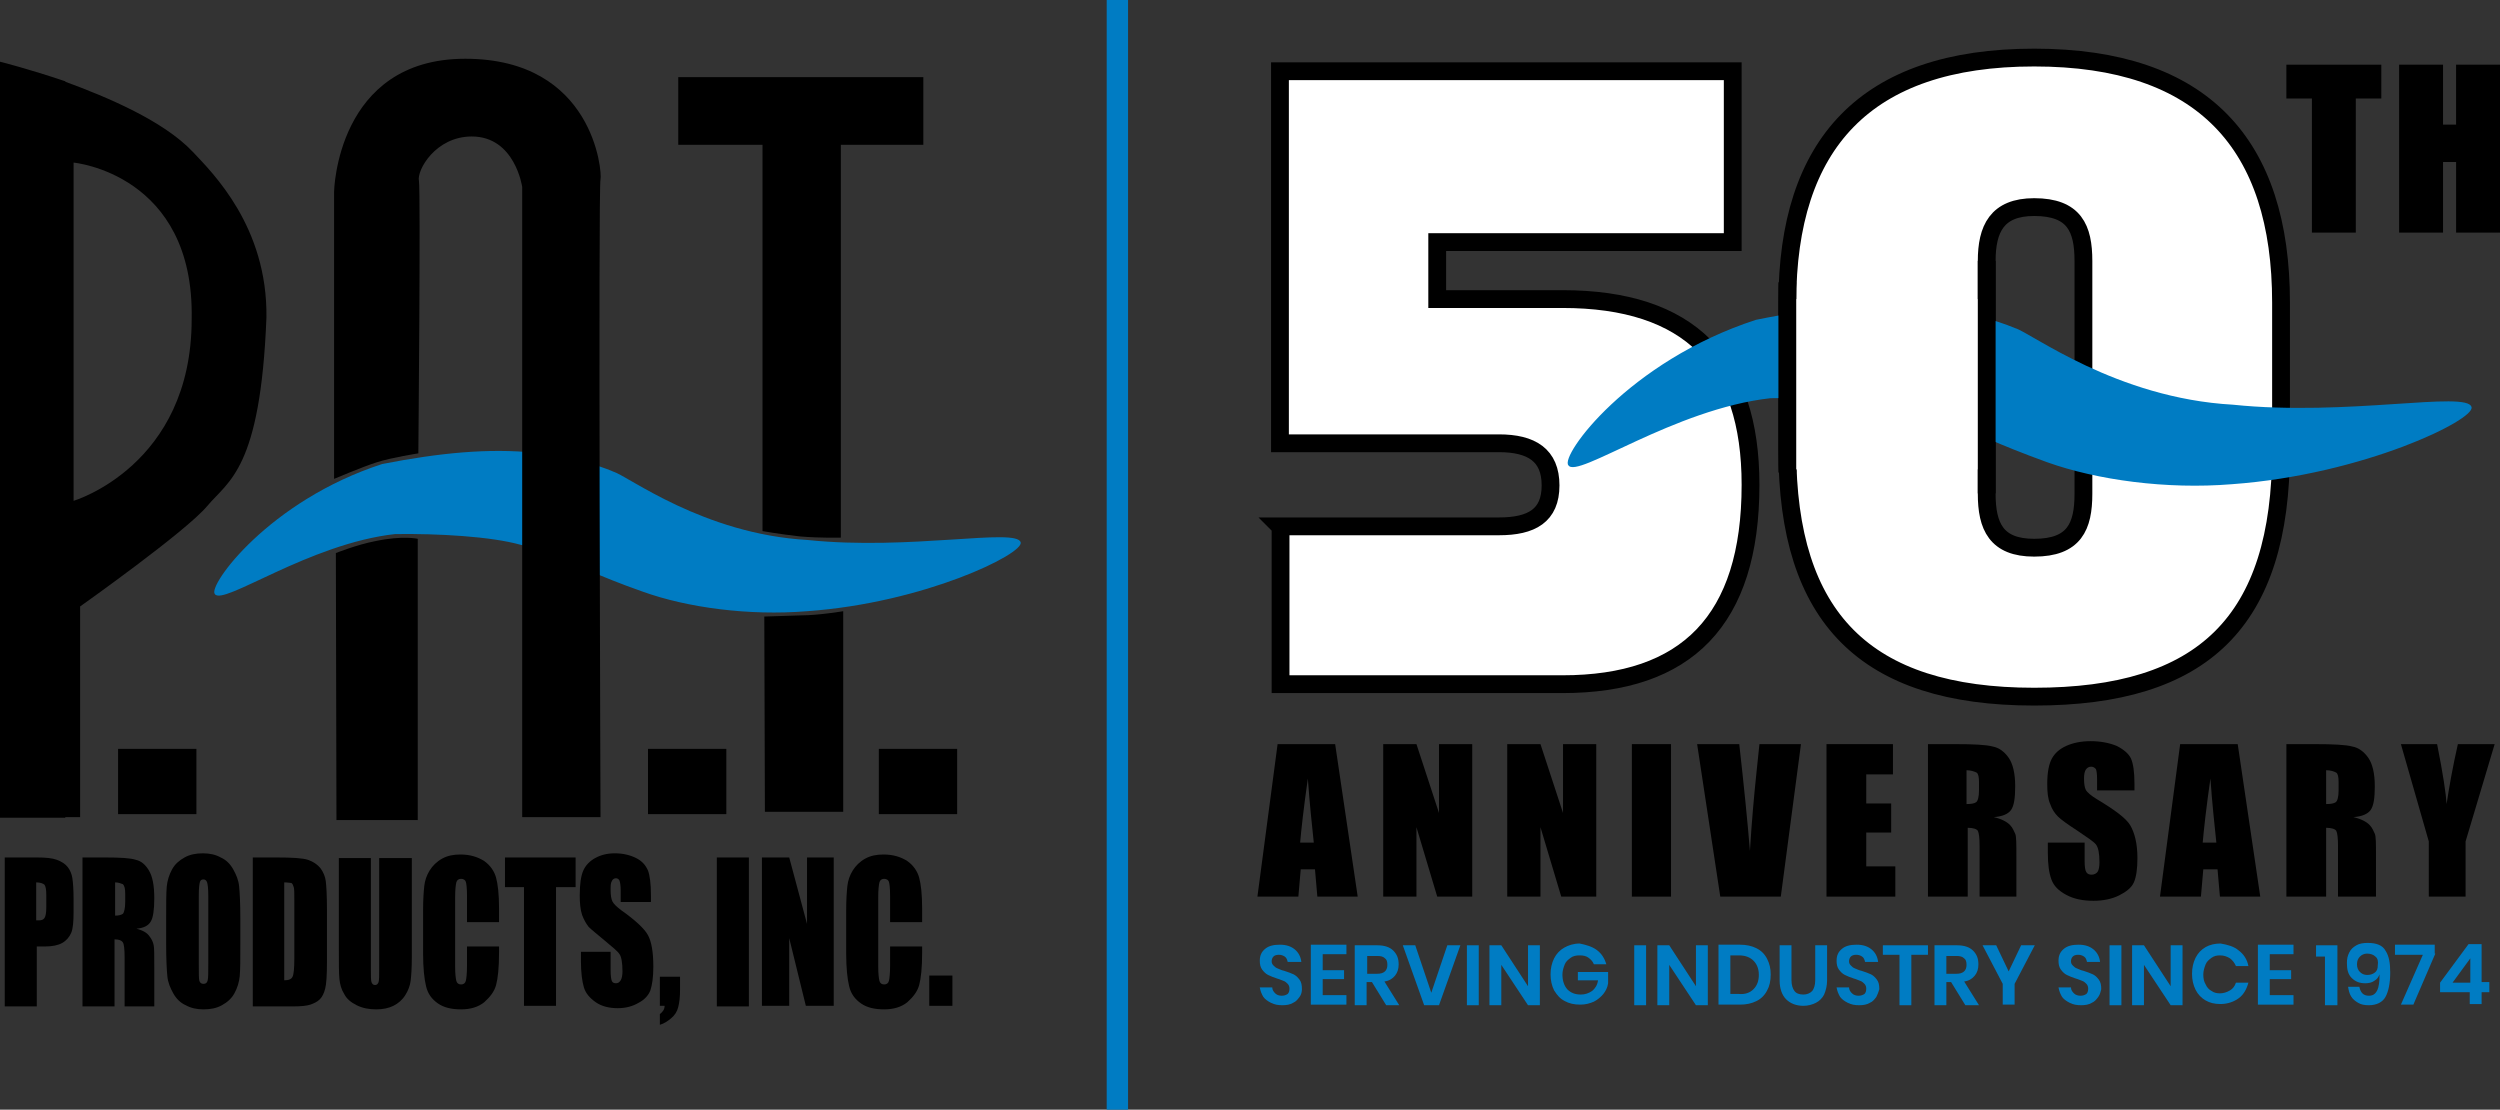 <?xml version="1.0" encoding="UTF-8"?><svg id="Layer_2" xmlns="http://www.w3.org/2000/svg" viewBox="0 0 421.3 187"><rect x="0" y="0" width="421.3" height="187" fill="#333333" stroke="none"/><g id="Livello_1"><path d="m215.7,88.7h36.9c5.5,0,8.7-1.8,8.7-6.9s-3.2-7.1-8.7-7.1h-36.9V12h76.3v28.8h-49.8v9.6h21.1c21.4,0,31.7,10.5,31.7,31.3,0,22.9-10.8,33.6-31.7,33.6h-47.5v-26.6h-.1Z" style="fill:#fff; stroke:#000; stroke-miterlimit:10; stroke-width:3px;"/><path d="m301.2,75.8v-24.8c0-26.7,13.1-41.3,41.6-41.3s41.6,14.6,41.6,41.3v24.8c0,29-13.1,41.6-41.6,41.6s-41.6-13.3-41.6-41.6Zm49.9,7.4v-39.2c0-5.5-1.5-9.1-8.3-9.1-6.3,0-8,3.7-8,9.1v39.2c0,5.5,1.6,9.1,8,9.1,6.8,0,8.3-3.6,8.3-9.1Z" style="fill:#fff; stroke:#000; stroke-miterlimit:10; stroke-width:3px;"/><path d="m401.3,10.9v5.7h-4.3v22.6h-7.4v-22.6h-4.3v-5.7h16Z" style="stroke-width:0px;"/><path d="m421.3,10.9v28.3h-7.4v-11.9h-2.2v11.9h-7.4V10.9h7.4v10.1h2.2v-10.1h7.4Z" style="stroke-width:0px;"/><path d="m219,168c-.3.4-.6.8-1.1,1-.5.3-1.1.4-1.8.4s-1.3-.1-1.9-.4-1-.6-1.3-1c-.3-.5-.5-1-.6-1.6h2.1c0,.4.2.7.5,1s.7.4,1.1.4.7-.1,1-.3c.2-.2.3-.5.3-.9,0-.3-.1-.6-.3-.8-.2-.2-.4-.4-.7-.5-.3-.1-.7-.3-1.1-.4-.6-.2-1.1-.4-1.5-.6-.4-.2-.7-.5-1-.9s-.4-.9-.4-1.5c0-.9.3-1.5.9-2s1.4-.7,2.5-.7,1.9.3,2.5.8,1,1.2,1.1,2.1h-2.3c-.1-.4-.2-.7-.5-.9s-.6-.3-1-.3-.7.1-.9.3c-.2.2-.3.5-.3.8s.1.5.3.7c.2.2.4.4.7.5.3.1.6.3,1.1.4.6.2,1.2.4,1.6.6.4.2.7.5,1,.9s.4.9.4,1.6c0,.4-.1.9-.4,1.3Z" style="fill:#007cc3; stroke-width:0px;"/><path d="m222.9,160.9v2.6h3.6v1.5h-3.6v2.7h4v1.6h-6v-10.1h6v1.6h-4v.1Z" style="fill:#007cc3; stroke-width:0px;"/><path d="m233.6,169.4l-2.4-3.9h-.9v3.9h-2v-10.1h3.8c1.2,0,2.1.3,2.7.9.6.6.9,1.3.9,2.3,0,.8-.2,1.4-.6,1.9s-1,.9-1.8,1l2.5,4h-2.2Zm-3.2-5.3h1.7c1.1,0,1.7-.5,1.7-1.5,0-.5-.1-.9-.4-1.1-.3-.3-.7-.4-1.3-.4h-1.7v3h0Z" style="fill:#007cc3; stroke-width:0px;"/><path d="m238.5,159.3l2.7,8,2.7-8h2.2l-3.6,10.1h-2.5l-3.6-10.1h2.1Z" style="fill:#007cc3; stroke-width:0px;"/><path d="m249.2,159.3v10.1h-2v-10.1h2Z" style="fill:#007cc3; stroke-width:0px;"/><path d="m259.5,169.4h-2l-4.5-6.8v6.8h-2v-10.1h2l4.5,6.9v-6.9h2v10.1Z" style="fill:#007cc3; stroke-width:0px;"/><path d="m269.1,160.1c.8.6,1.3,1.4,1.6,2.4h-2.1c-.2-.5-.5-.8-.9-1.1s-.9-.4-1.5-.4-1.1.1-1.5.4-.8.6-1,1.1-.4,1.1-.4,1.7c0,1.1.3,1.9.8,2.5.6.6,1.3.9,2.3.9.7,0,1.3-.2,1.9-.6.5-.4.9-1,1-1.8h-3.4v-1.4h5.1v1.9c-.1.7-.4,1.3-.8,1.8s-1,1-1.6,1.3c-.7.3-1.4.5-2.3.5-1,0-1.9-.2-2.6-.6-.8-.4-1.3-1-1.8-1.8-.4-.8-.6-1.7-.6-2.7s.2-1.9.6-2.7,1-1.4,1.7-1.8,1.6-.7,2.6-.7c1,.2,2.1.5,2.9,1.1Z" style="fill:#007cc3; stroke-width:0px;"/><path d="m277.4,159.3v10.1h-2v-10.1h2Z" style="fill:#007cc3; stroke-width:0px;"/><path d="m287.8,169.4h-2l-4.5-6.8v6.8h-2v-10.1h2l4.5,6.9v-6.9h2v10.1Z" style="fill:#007cc3; stroke-width:0px;"/><path d="m297.8,166.9c-.4.8-1,1.4-1.8,1.8s-1.7.6-2.8.6h-3.6v-10.1h3.6c1.1,0,2,.2,2.8.6s1.4,1,1.8,1.8.6,1.6.6,2.6c0,1.1-.2,2-.6,2.7Zm-2.3-.2c.6-.6.9-1.4.9-2.4s-.3-1.8-.9-2.4c-.6-.6-1.4-.9-2.5-.9h-1.4v6.5h1.4c1.1.1,1.9-.2,2.5-.8Z" style="fill:#007cc3; stroke-width:0px;"/><path d="m301.9,159.3v5.9c0,.8.2,1.4.5,1.8.3.4.8.6,1.5.6.6,0,1.1-.2,1.5-.6.3-.4.5-1,.5-1.8v-5.9h2v5.9c0,.9-.2,1.7-.5,2.4-.3.6-.8,1.1-1.4,1.4-.6.3-1.3.5-2.1.5-1.2,0-2.2-.4-2.9-1.1-.7-.7-1.1-1.8-1.1-3.2v-5.9h2Z" style="fill:#007cc3; stroke-width:0px;"/><path d="m316.2,168c-.3.4-.6.8-1.1,1-.5.3-1.1.4-1.8.4s-1.3-.1-1.9-.4-1-.6-1.3-1c-.3-.5-.5-1-.6-1.6h2.1c0,.4.2.7.5,1s.7.4,1.1.4.7-.1,1-.3c.2-.2.3-.5.3-.9,0-.3-.1-.6-.3-.8-.2-.2-.4-.4-.7-.5-.3-.1-.7-.3-1.1-.4-.6-.2-1.1-.4-1.5-.6-.4-.2-.7-.5-1-.9s-.4-.9-.4-1.5c0-.9.3-1.5.9-2s1.4-.7,2.5-.7,1.9.3,2.5.8,1,1.2,1.1,2.1h-2.2c-.1-.4-.2-.7-.5-.9s-.6-.3-1-.3-.7.1-.9.3c-.2.2-.3.5-.3.8s.1.5.3.7c.2.2.4.4.7.5.3.1.6.3,1.1.4.6.2,1.2.4,1.6.6.4.2.7.5,1,.9s.4.9.4,1.6c-.1.4-.3.9-.5,1.3Z" style="fill:#007cc3; stroke-width:0px;"/><path d="m324.9,159.3v1.6h-2.8v8.5h-2v-8.5h-2.8v-1.6h7.6Z" style="fill:#007cc3; stroke-width:0px;"/><path d="m331.2,169.4l-2.4-3.9h-.8v3.9h-2v-10.1h3.8c1.2,0,2.1.3,2.7.9.6.6.9,1.3.9,2.3,0,.8-.2,1.4-.6,1.9s-1,.9-1.8,1l2.5,4h-2.3Zm-3.2-5.3h1.7c1.1,0,1.7-.5,1.7-1.5,0-.5-.1-.9-.4-1.1-.3-.3-.7-.4-1.3-.4h-1.7v3Z" style="fill:#007cc3; stroke-width:0px;"/><path d="m342.9,159.3l-3.4,6.5v3.5h-2v-3.5l-3.4-6.5h2.3l2.1,4.4,2.1-4.4h2.3Z" style="fill:#007cc3; stroke-width:0px;"/><path d="m353.6,168c-.3.4-.6.8-1.1,1-.5.3-1.1.4-1.8.4s-1.3-.1-1.9-.4-1-.6-1.3-1c-.3-.5-.5-1-.6-1.6h2.1c0,.4.2.7.5,1s.7.4,1.1.4.7-.1,1-.3c.2-.2.3-.5.3-.9,0-.3-.1-.6-.3-.8-.2-.2-.4-.4-.7-.5-.3-.1-.7-.3-1.1-.4-.6-.2-1.1-.4-1.5-.6-.4-.2-.7-.5-1-.9s-.4-.9-.4-1.5c0-.9.3-1.5.9-2s1.4-.7,2.5-.7,1.9.3,2.5.8,1,1.2,1.1,2.1h-2.2c-.1-.4-.2-.7-.5-.9s-.6-.3-1-.3-.7.1-.9.3c-.2.2-.3.5-.3.8s.1.5.3.7c.2.2.4.4.7.5.3.1.6.3,1.1.4.6.2,1.2.4,1.6.6.4.2.7.5,1,.9s.4.9.4,1.6c-.1.4-.2.9-.5,1.3Z" style="fill:#007cc3; stroke-width:0px;"/><path d="m357.5,159.3v10.1h-2v-10.1h2Z" style="fill:#007cc3; stroke-width:0px;"/><path d="m367.8,169.4h-2l-4.5-6.8v6.8h-2v-10.1h2l4.5,6.9v-6.9h2v10.1Z" style="fill:#007cc3; stroke-width:0px;"/><path d="m377.3,160.2c.8.6,1.4,1.5,1.6,2.6h-2.1c-.2-.5-.6-1-1-1.3-.5-.3-1-.5-1.7-.5-.5,0-1,.1-1.4.4-.4.3-.8.6-1,1.1s-.4,1.1-.4,1.7c0,.7.1,1.2.4,1.7.2.5.6.9,1,1.1.4.3.9.4,1.4.4.6,0,1.2-.2,1.7-.5s.8-.7,1-1.3h2.1c-.3,1.1-.8,2-1.6,2.6-.8.6-1.9,1-3.1,1-1,0-1.8-.2-2.5-.6-.7-.4-1.3-1-1.7-1.8-.4-.8-.6-1.7-.6-2.7s.2-1.9.6-2.7,1-1.4,1.7-1.8c.7-.4,1.6-.6,2.5-.6,1.2.2,2.3.5,3.1,1.2Z" style="fill:#007cc3; stroke-width:0px;"/><path d="m382.5,160.9v2.6h3.6v1.5h-3.6v2.7h4v1.6h-6v-10.1h6v1.6h-4v.1Z" style="fill:#007cc3; stroke-width:0px;"/><path d="m390.3,161.2v-1.9h3.6v10.1h-2.1v-8.2h-1.5Z" style="fill:#007cc3; stroke-width:0px;"/><path d="m399.2,167.8c.7,0,1.1-.3,1.4-.9.3-.6.4-1.5.4-2.7-.2.5-.4.8-.9,1.1-.4.3-1,.4-1.5.4-1,0-1.7-.3-2.3-.9s-.8-1.4-.8-2.5c0-.7.1-1.2.4-1.8s.7-.9,1.2-1.2,1.2-.4,1.9-.4c1.5,0,2.5.4,3,1.3.6.9.8,2.1.8,3.7,0,1.8-.3,3.2-.8,4.1s-1.5,1.4-2.8,1.4c-.7,0-1.3-.1-1.8-.4s-.9-.6-1.2-1.1-.4-1-.5-1.6h1.9c.2,1,.7,1.5,1.6,1.5Zm1.1-6.6c-.3-.3-.8-.5-1.4-.5-.5,0-.9.2-1.2.5-.3.3-.5.7-.5,1.3s.2,1,.5,1.3.7.5,1.2.5.9-.1,1.3-.4c.4-.3.5-.7.5-1.2.1-.7,0-1.2-.4-1.5Z" style="fill:#007cc3; stroke-width:0px;"/><path d="m410.4,160.7l-3.7,8.6h-2.1l3.7-8.4h-4.7v-1.7h6.7v1.5h.1Z" style="fill:#007cc3; stroke-width:0px;"/><path d="m411.2,167.3v-1.7l4.8-6.5h2.2v6.4h1.3v1.7h-1.3v2h-2v-2h-5v.1Zm5.1-5.8l-3,4.1h3v-4.1Z" style="fill:#007cc3; stroke-width:0px;"/><path d="m264.2,77.3s19.3-17.1,36-18.3c16.7-1.3,26.9-.3,37.1,4.7,10.2,4.9,30.5,18,79.1,3.9" style="fill:none; stroke-width:0px;"/><path d="m331.8,72.6c.2-.1,4.6,2.2,13.2,5.3,8.4,3,20.1,4.6,31.1,3.7,22.2-1.6,41.1-10.9,40.4-13-.7-2.8-21,1.6-40.2-.4-19.7-1.1-34-12.1-36.7-12.9-.5-.2-6.3-2.7-14.8-3.5-8.8-.8-18.1-.1-28.9,2.1-21.5,7-33,22.9-31.6,24.5,1.4,2.4,17.8-9.5,34.1-11.3,8-.1,18.1.4,23.7,2,5.8,1.3,9.3,3.4,9.7,3.5Z" style="fill:#007cc3; stroke-width:0px;"/><rect x="301.2" y="50.4" width="33.6" height="28.7" style="fill:#fff; stroke-width:0px;"/><path d="m225,125.4l3.8,25.7h-6.8l-.4-4.6h-2.4l-.4,4.6h-6.9l3.4-25.7h9.7Zm-3.6,16.6c-.3-2.9-.7-6.5-1-10.8-.7,4.9-1.1,8.5-1.3,10.8h2.3Z" style="stroke-width:0px;"/><path d="m248.1,125.4v25.7h-5.9l-3.5-11.7v11.7h-5.6v-25.7h5.6l3.8,11.6v-11.6h5.6Z" style="stroke-width:0px;"/><path d="m269,125.4v25.7h-5.9l-3.5-11.7v11.7h-5.6v-25.7h5.6l3.8,11.6v-11.6h5.6Z" style="stroke-width:0px;"/><path d="m281.6,125.4v25.7h-6.6v-25.7h6.6Z" style="stroke-width:0px;"/><path d="m303.5,125.4l-3.4,25.7h-10.2l-3.9-25.7h7.1c.8,7.1,1.4,13.1,1.8,18,.3-5,.7-9.4,1.1-13.2l.5-4.8h7Z" style="stroke-width:0px;"/><path d="m307.9,125.4h11.1v5.1h-4.5v4.9h4.2v4.9h-4.2v5.7h4.9v5.1h-11.6v-25.7h.1Z" style="stroke-width:0px;"/><path d="m324.7,125.4h4.7c3.2,0,5.3.1,6.4.4,1.1.2,2,.9,2.7,1.9s1.1,2.6,1.1,4.8c0,2-.2,3.3-.7,4s-1.5,1.1-2.9,1.2c1.3.3,2.2.8,2.7,1.3s.7,1.1.9,1.5.2,1.7.2,3.8v6.8h-6.2v-8.5c0-1.4-.1-2.2-.3-2.6-.2-.3-.8-.5-1.7-.5v11.6h-6.7v-25.7h-.2Zm6.7,4.4v5.7c.8,0,1.3-.1,1.6-.3.3-.2.5-.9.5-2v-1.4c0-.8-.1-1.4-.4-1.6-.4-.2-1-.4-1.7-.4Z" style="stroke-width:0px;"/><path d="m359.6,133.2h-6.2v-1.9c0-.9-.1-1.5-.2-1.7-.2-.2-.4-.4-.8-.4s-.7.2-.9.5c-.2.3-.3.8-.3,1.5,0,.9.1,1.5.3,1.9.2.4.9,1,1.9,1.6,3,1.8,4.9,3.2,5.6,4.4s1.2,3,1.2,5.5c0,1.8-.2,3.2-.6,4.1-.4.9-1.3,1.6-2.5,2.2s-2.7.9-4.3.9c-1.8,0-3.3-.3-4.6-1-1.3-.7-2.1-1.5-2.5-2.6s-.6-2.5-.6-4.5v-1.7h6.2v3.1c0,1,.1,1.6.3,1.9s.5.4.9.4.8-.2,1-.5.3-.9.3-1.6c0-1.5-.2-2.5-.6-3s-1.5-1.2-3.1-2.3c-1.7-1.1-2.8-1.9-3.3-2.4s-1-1.2-1.3-2.1c-.4-.9-.5-2-.5-3.4,0-2,.3-3.4.8-4.3s1.3-1.6,2.4-2.1,2.5-.8,4.1-.8c1.7,0,3.2.3,4.4.8,1.2.6,2,1.3,2.4,2.1.4.9.6,2.3.6,4.3v1.1h-.1Z" style="stroke-width:0px;"/><path d="m377.1,125.4l3.8,25.7h-6.8l-.4-4.6h-2.4l-.4,4.6h-6.9l3.4-25.7h9.7Zm-3.6,16.6c-.3-2.9-.7-6.5-1-10.8-.7,4.9-1.1,8.5-1.3,10.8h2.3Z" style="stroke-width:0px;"/><path d="m385.3,125.4h4.7c3.2,0,5.3.1,6.4.4,1.1.2,2,.9,2.7,1.9s1.1,2.6,1.1,4.8c0,2-.2,3.3-.7,4s-1.5,1.1-2.9,1.2c1.3.3,2.2.8,2.7,1.3s.7,1.1.9,1.5.2,1.7.2,3.8v6.8h-6.4v-8.5c0-1.4-.1-2.2-.3-2.6-.2-.3-.8-.5-1.7-.5v11.6h-6.7v-25.7Zm6.7,4.4v5.7c.8,0,1.3-.1,1.6-.3.3-.2.5-.9.5-2v-1.4c0-.8-.1-1.4-.4-1.6-.4-.2-.9-.4-1.7-.4Z" style="stroke-width:0px;"/><path d="m420.4,125.4l-4.9,16.4v9.3h-6.2v-9.3l-4.7-16.4h6.1c1,5,1.5,8.4,1.6,10.1.4-2.7,1-6.1,1.9-10.1h6.2Z" style="stroke-width:0px;"/><path d="m36.2,100.1s17.2-15.2,32.1-16.3c14.9-1.1,24-.2,33.1,4.2,9.1,4.4,27.2,16.1,70.6,3.5" style="fill:none; stroke-width:0px;"/><path d="m96.5,95c.2-.1,4.1,2,11.8,4.7,7.5,2.7,17.9,4.1,27.7,3.3,19.8-1.4,36.6-9.7,36-11.6-.6-2.5-18.7,1.4-35.9-.4-17.6-1-30.3-10.8-32.7-11.5-.4-.2-5.6-2.4-13.2-3.2-7.8-.8-16.1,0-25.8,1.9-19.1,6.2-29.4,20.5-28.2,21.9,1.3,2.1,15.9-8.5,30.4-10.1,7.2-.1,16.1.4,21.1,1.8,5.4,1.2,8.4,3.1,8.8,3.2Z" style="fill:#007cc3; stroke-width:0px;"/><path d="m56.7,138.2h13.7v-47.4s-2.5-.6-7.2.4c-3.1.6-6.6,2-6.6,2l.1,45Z" style="stroke-width:0px;"/><path d="m70.5,76.4s-4.5.7-7,1.5-7.2,2.8-7.2,2.8v-48.4s.4-22.4,22.1-22.4,23.1,19.2,22.8,20.3c-.4,1.1,0,107.5,0,107.5h-13.2V31.5s-1.2-8.5-8.5-8.5c-6.1,0-9.3,5.7-8.9,7.5.3,1.7-.1,45.9-.1,45.9" style="stroke-width:0px;"/><path d="m128.5,89.5V24.4h-14.2v-11.4h41.3v11.4h-13.9v66.2s-3.3.1-6.9-.2c-3.5-.4-6.3-.9-6.3-.9" style="stroke-width:0px;"/><path d="m128.8,103.9l.1,32.9h13.2v-33.8s-4.2.7-7,.7c-2.9.1-6.3.2-6.3.2" style="stroke-width:0px;"/><rect x="148.1" y="126.2" width="13.2" height="11" style="stroke-width:0px;"/><rect x="109.2" y="126.2" width="13.2" height="11" style="stroke-width:0px;"/><rect x="19.9" y="126.2" width="13.2" height="11" style="stroke-width:0px;"/><path d="m.7,144.5h5.5c1.5,0,2.6.1,3.4.4.8.3,1.4.7,1.8,1.2s.7,1.2.8,1.9c.1.7.2,1.9.2,3.5v2.2c0,1.6-.1,2.8-.4,3.5s-.8,1.3-1.5,1.7-1.7.6-2.9.6h-1.4v10.1H.8v-25.1h-.1Zm5.4,4.2v6.4h.4c.5,0,.8-.1,1-.4.2-.3.3-.9.3-1.8v-2.1c0-.9-.1-1.4-.3-1.7-.2-.2-.7-.4-1.4-.4" style="stroke-width:0px;"/><path d="m13.9,144.5h3.8c2.6,0,4.3.1,5.2.4.9.2,1.6.8,2.2,1.8s.9,2.5.9,4.7c0,1.9-.2,3.3-.6,3.9-.4.7-1.2,1.1-2.4,1.2,1.1.3,1.8.7,2.2,1.3.4.5.6,1,.7,1.5.1.4.1,1.7.1,3.7v6.6h-5v-8.3c0-1.3-.1-2.2-.3-2.5-.2-.3-.6-.5-1.4-.5v11.3h-5.4v-25.1h0Zm5.5,4.2v5.6c.6,0,1-.1,1.3-.3.2-.2.4-.9.4-2v-1.4c0-.8-.1-1.3-.4-1.6-.3-.1-.7-.3-1.3-.3" style="stroke-width:0px;"/><path d="m40.5,159.1c0,2.5,0,4.3-.1,5.4-.1,1-.4,2-.9,2.9s-1.2,1.5-2.1,2-1.9.7-3.1.7c-1.1,0-2.1-.2-3-.7-.9-.4-1.6-1.1-2.1-2s-.9-1.8-1-2.9c-.1-1-.2-2.8-.2-5.4v-4.3c0-2.5,0-4.3.1-5.4.1-1,.4-2,.9-2.9s1.2-1.5,2.1-2,1.9-.7,3.1-.7c1.1,0,2.1.2,3,.7.9.4,1.6,1.1,2.1,2s.9,1.8,1,2.9c.1,1,.2,2.8.2,5.4v4.3Zm-5.4-8.2c0-1.2-.1-1.9-.2-2.2s-.3-.5-.6-.5-.5.1-.6.4c-.1.3-.2,1-.2,2.3v11.7c0,1.5,0,2.4.1,2.7s.3.5.7.5.6-.2.7-.6c.1-.4.1-1.3.1-2.8v-11.5Z" style="stroke-width:0px;"/><path d="m42.5,144.5h4.1c2.6,0,4.4.1,5.3.4.9.3,1.6.8,2.1,1.4.5.7.8,1.4.9,2.2.1.8.2,2.4.2,4.8v8.8c0,2.2-.1,3.8-.3,4.5-.2.8-.5,1.4-.9,1.8-.4.4-1,.7-1.6.9s-1.6.3-2.9.3h-6.8v-25.1h-.1Zm5.4,4.2v16.5c.8,0,1.2-.2,1.4-.6.2-.4.3-1.4.3-3.1v-9.8c0-1.1,0-1.9-.1-2.2s-.2-.6-.4-.7c-.2,0-.6-.1-1.2-.1" style="stroke-width:0px;"/><path d="m69.4,144.5v16.8c0,1.9-.1,3.2-.2,4-.1.8-.4,1.6-.9,2.4-.5.8-1.2,1.4-2,1.8-.8.4-1.8.6-2.9.6-1.2,0-2.3-.2-3.3-.7s-1.7-1.1-2.1-1.9c-.5-.8-.7-1.6-.8-2.5s-.1-2.7-.1-5.6v-14.8h5.4v18.8c0,1.1,0,1.8.1,2.1s.3.5.6.5.5-.2.6-.5.1-1.1.1-2.4v-18.5h5.5v-.1Z" style="stroke-width:0px;"/><path d="m84.1,155.4h-5.4v-4.4c0-1.3-.1-2.1-.2-2.4-.1-.3-.4-.5-.8-.5s-.7.2-.8.6c-.1.4-.2,1.2-.2,2.5v11.7c0,1.2.1,2,.2,2.4.1.4.4.6.8.6s.7-.2.8-.6c.1-.4.2-1.3.2-2.6v-3.2h5.4v1c0,2.6-.2,4.4-.5,5.5s-1,2-2,2.9c-1,.8-2.3,1.2-3.9,1.2s-2.9-.3-3.9-1-1.7-1.6-2-2.9c-.3-1.2-.5-3.1-.5-5.5v-7.3c0-1.8.1-3.2.2-4.1.1-.9.4-1.8.9-2.6s1.2-1.5,2.1-2c.9-.5,1.9-.7,3.1-.7,1.6,0,2.9.4,4,1.1,1,.7,1.7,1.7,2,2.8s.5,2.8.5,5.2v2.3h0Z" style="stroke-width:0px;"/><polygon points="97 144.5 97 149.5 93.7 149.5 93.7 169.5 88.3 169.5 88.3 149.5 85.1 149.5 85.1 144.5 97 144.5" style="stroke-width:0px;"/><path d="m109.6,152h-5v-1.9c0-.9-.1-1.4-.2-1.7-.1-.2-.3-.4-.6-.4s-.6.2-.7.5c-.2.3-.2.8-.2,1.5,0,.8.1,1.5.3,1.9s.7.9,1.5,1.5c2.4,1.7,3.9,3.1,4.5,4.2.6,1.1.9,2.9.9,5.3,0,1.8-.2,3.1-.5,4-.3.8-1,1.6-2,2.1-1,.6-2.2.9-3.5.9-1.4,0-2.7-.3-3.7-1s-1.7-1.5-2-2.5-.5-2.5-.5-4.4v-1.6h5v3.1c0,.9.1,1.6.2,1.8.1.3.4.4.7.4.4,0,.6-.2.8-.5s.3-.9.3-1.5c0-1.5-.2-2.5-.5-2.9-.3-.5-1.2-1.2-2.5-2.3s-2.2-1.8-2.7-2.3c-.4-.5-.8-1.2-1.1-2-.3-.9-.4-2-.4-3.3,0-1.9.2-3.3.6-4.2.4-.9,1.1-1.6,2-2.1s2-.8,3.3-.8c1.4,0,2.6.3,3.6.8s1.6,1.2,2,2.1c.3.8.5,2.2.5,4.2v1.1h-.1Z" style="stroke-width:0px;"/><path d="m114.6,164.6v2.2c0,1.2-.1,2.1-.3,2.9-.2.8-.6,1.4-1.2,1.9-.6.5-1.2.9-1.9,1.1v-1.8c.5-.4.8-.8.8-1.4h-.8v-4.9h3.4Z" style="stroke-width:0px;"/><rect x="120.8" y="144.5" width="5.4" height="25.1" style="stroke-width:0px;"/><polygon points="140.5 144.5 140.5 169.5 135.8 169.5 133 158.1 133 169.5 128.4 169.5 128.4 144.5 133 144.5 136 155.7 136 144.5 140.5 144.5" style="stroke-width:0px;"/><path d="m155.4,155.4h-5.4v-4.4c0-1.3-.1-2.1-.2-2.4-.1-.3-.4-.5-.8-.5s-.7.2-.8.6c-.1.4-.2,1.2-.2,2.5v11.7c0,1.2.1,2,.2,2.4.1.4.4.6.8.6s.7-.2.8-.6c.1-.4.2-1.3.2-2.6v-3.2h5.4v1c0,2.6-.2,4.4-.5,5.5s-1,2-2,2.9c-1,.8-2.3,1.2-3.9,1.2s-2.9-.3-3.9-1-1.7-1.6-2-2.9c-.3-1.2-.5-3.1-.5-5.5v-7.3c0-1.8.1-3.2.2-4.1.1-.9.4-1.8.9-2.6s1.2-1.5,2.1-2c.9-.5,1.9-.7,3.1-.7,1.6,0,2.9.4,4,1.1,1,.7,1.7,1.7,2,2.8s.5,2.8.5,5.2v2.3h0Z" style="stroke-width:0px;"/><rect x="156.6" y="164.4" width="3.9" height="5.1" style="stroke-width:0px;"/><path d="m32.5,25.6c-4.9-5.2-14.3-9.2-21.7-11.9v124h2.7v-35.5s17.8-12.6,21.4-16.9,9-6.2,10-31.8c.2-15.3-9.1-24.4-12.4-27.9m-.2,28.2c0,24.7-19.9,30.6-19.9,30.6V27.4s20.4,1.9,19.9,26.4" style="stroke-width:0px;"/><path d="m0,137.8h11V13.7C4.8,11.6,0,10.4,0,10.4v127.4Z" style="stroke-width:0px;"/><rect x="186.5" width="3.6" height="187" style="fill:#007cc3; stroke-width:0px;"/><line x1="334.8" y1="43.95" x2="334.8" y2="83.15" style="fill:none; stroke:#000; stroke-miterlimit:10; stroke-width:3px;"/><line x1="301.2" y1="47.57" x2="301.2" y2="79.63" style="fill:none; stroke:#000; stroke-miterlimit:10; stroke-width:3px;"/></g></svg>